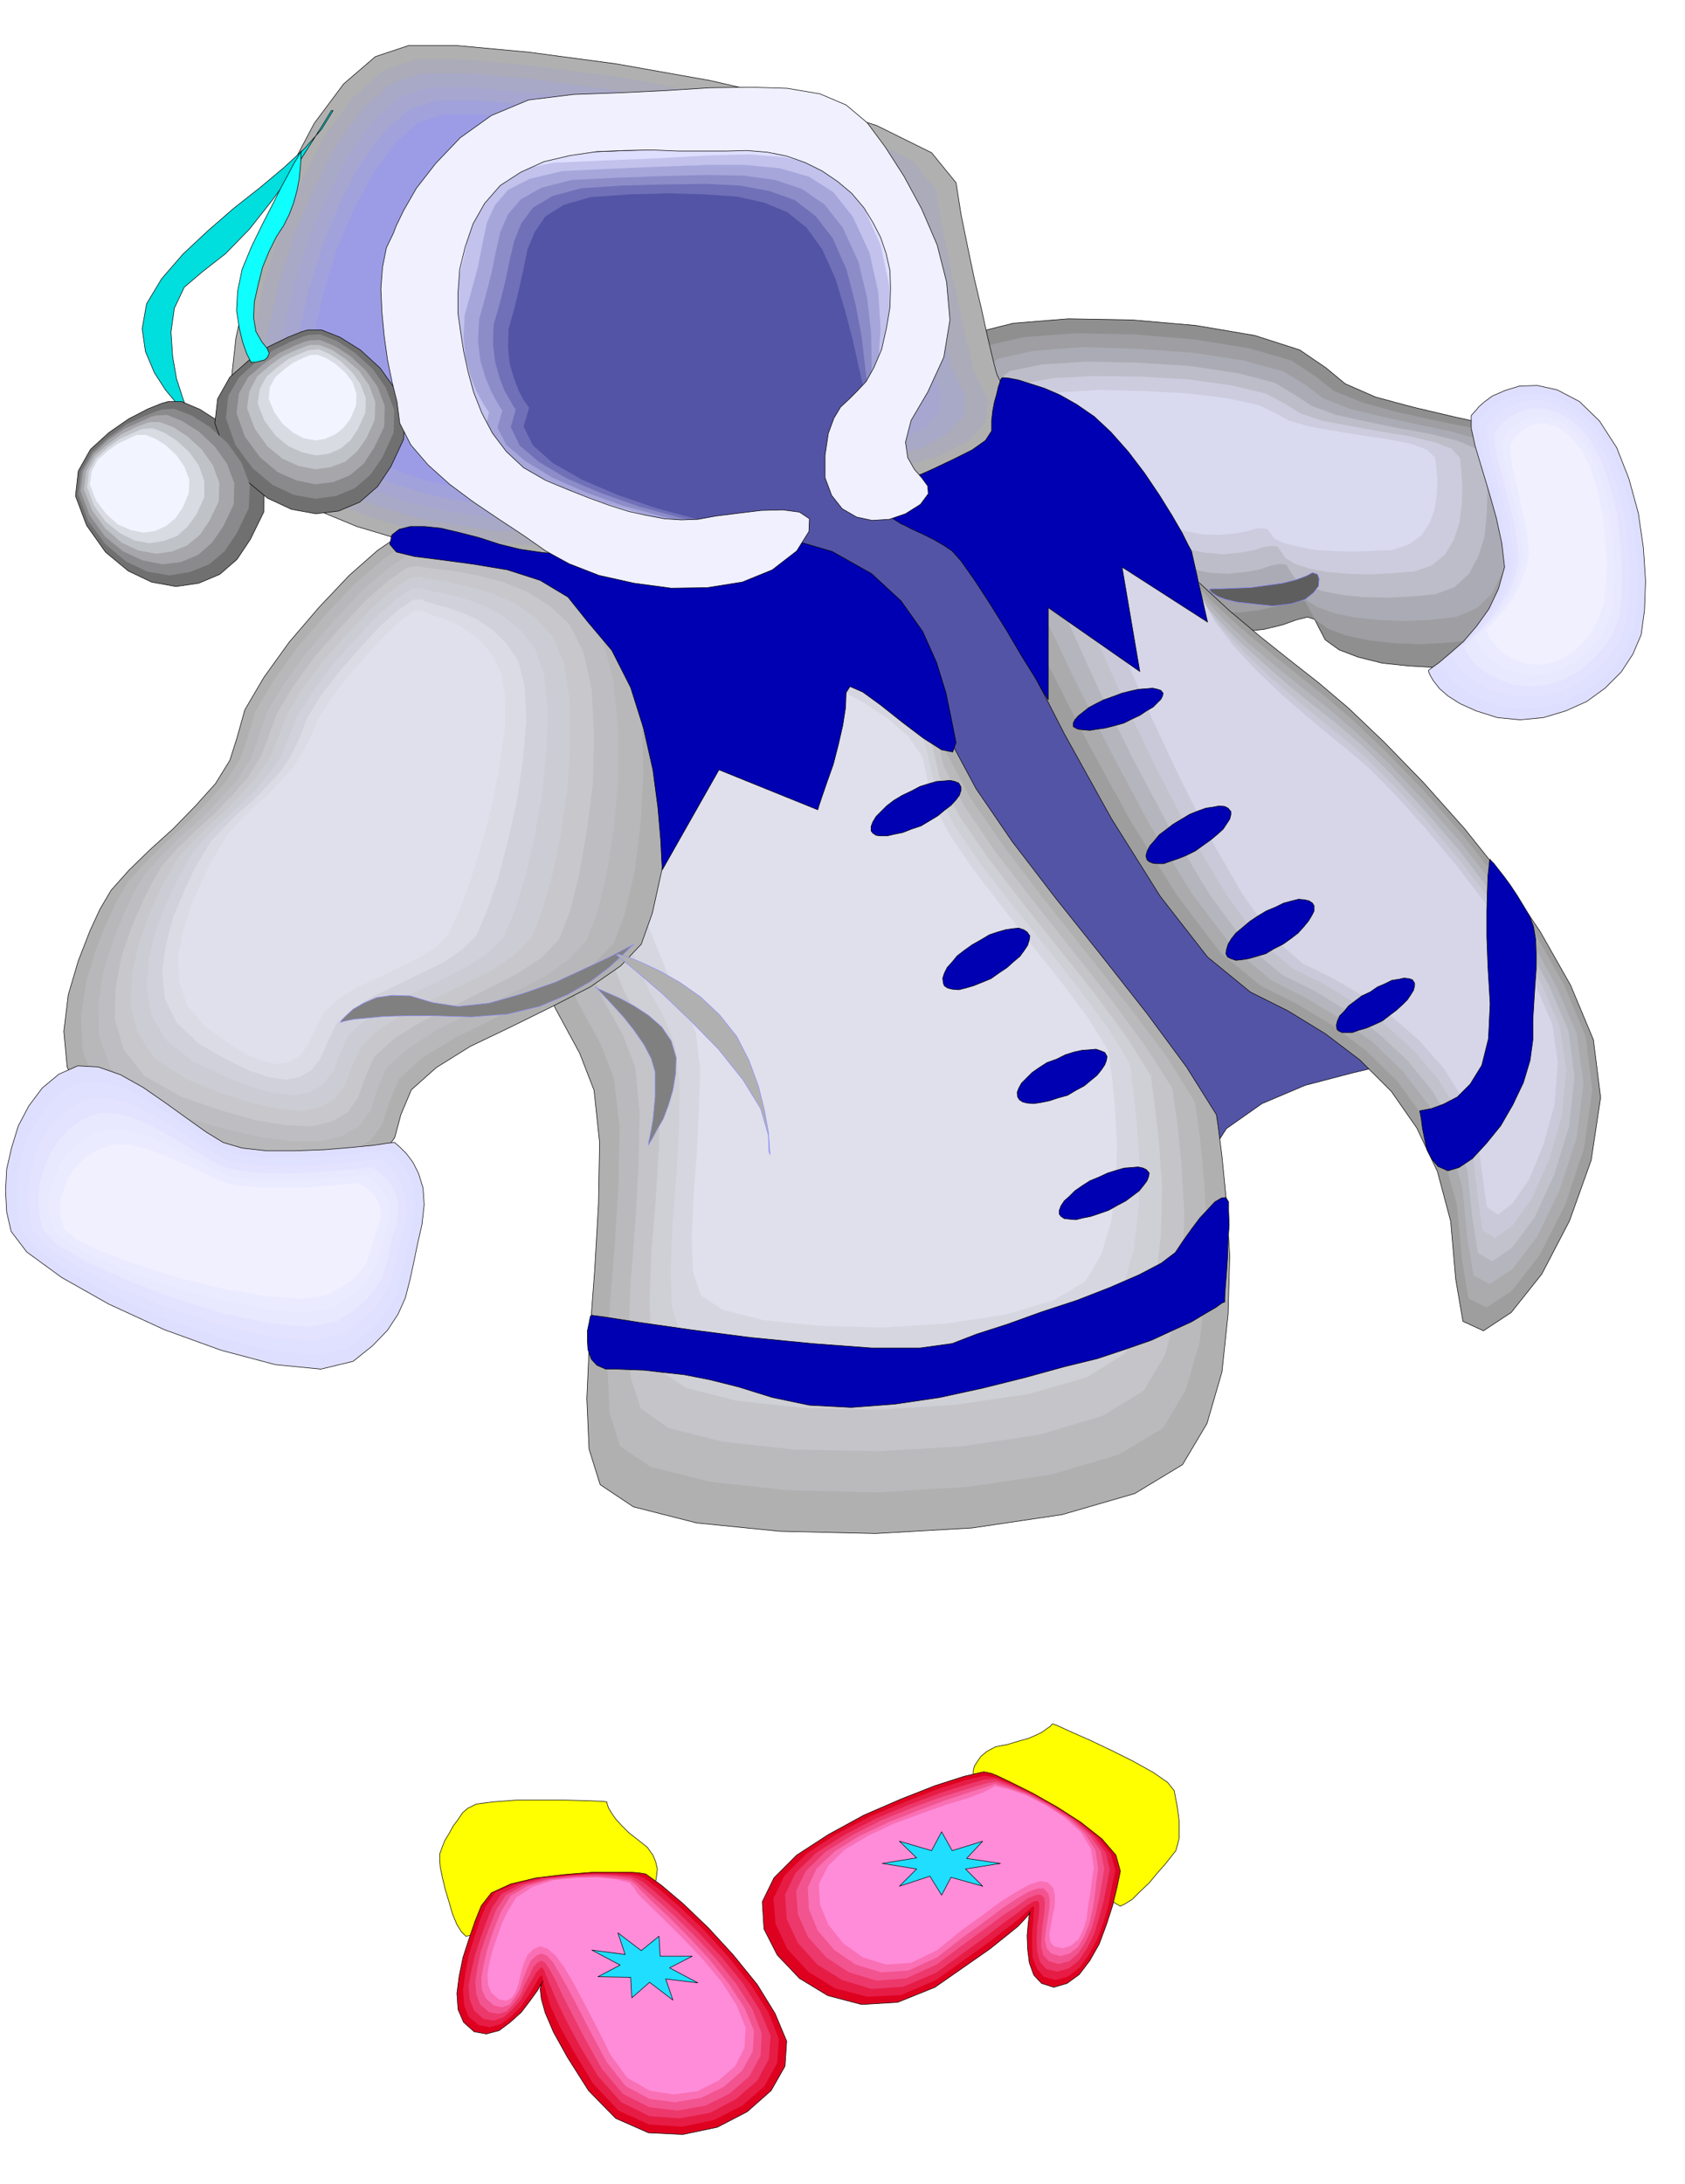 <svg xmlns="http://www.w3.org/2000/svg" width="490.455" height="635.406" fill-rule="evenodd" stroke-linecap="round" preserveAspectRatio="none" viewBox="0 0 3035 3932"><style>.pen0{stroke:#000;stroke-width:1;stroke-linejoin:round}.pen1{stroke:none}.brush7{fill:#5454a6}.brush8{fill:#b0b0b0}.brush13{fill:#e0e0ed}.brush20{fill:#dedeff}.brush21{fill:#e0e0ff}.brush22{fill:#e3e3ff}.brush23{fill:#e8e8ff}.brush24{fill:#ebebff}.brush25{fill:#f0f0ff}.brush42{fill:#707070}.brush43{fill:#8a8a8c}.brush44{fill:#a6a6ab}.brush45{fill:#bfc2c7}.brush46{fill:#d9dbe3}.brush47{fill:#f2f5ff}.brush49{fill:#0000b3}.brush50{fill:gray}.pen2{stroke:#8f8fff;stroke-width:1;stroke-linejoin:round}.brush52{fill:#ff0}.brush53{fill:#de001f}.brush54{fill:#e61c45}.brush55{fill:#ed386b}.brush56{fill:#f2548f}.brush57{fill:#fa70b5}.brush58{fill:#ff8cd9}.brush59{fill:#1fdeff}</style><path d="m1721 630 32-30 72-18 99-8 115 2 115 10 106 18 81 26 47 32 35 29 55 24 67 18 72 17 68 15 60 19 43 22 19 30 4 38 3 50-1 55-6 58-13 53-22 48-32 35-43 20-53 6-54 3-52-3-48-5-44-11-34-13-25-18-11-21-8-16-13-4-20 5-25 9-33 8-38 4-46-4-51-15-62-40-67-63-71-79-67-85-61-84-49-70-33-49-11-18z" class="pen0" style="fill:#8f8f8f"/><path d="m1745 649 30-26 68-16 93-7 107 2 108 9 99 16 76 22 44 29 33 26 52 21 62 17 68 15 64 13 56 17 40 20 19 26 3 34 2 44-1 50-5 52-13 48-20 42-30 31-41 18-50 5-50 3-49-2-45-5-41-9-32-12-23-16-10-18-8-15-12-3-18 4-24 8-31 7-36 4-43-3-48-14-58-36-63-56-66-72-63-76-58-75-45-62-31-44-10-16z" class="pen1" style="fill:#9e9ea3"/><path d="m1769 670 28-24 63-14 87-7 100 3 101 7 92 14 72 20 41 25 30 23 48 19 58 14 63 14 59 12 53 15 38 17 17 23 3 29 2 39-1 44-5 46-12 42-18 37-28 27-38 16-47 5-46 2-46-2-42-4-38-8-30-11-22-14-10-16-7-13-11-3-18 4-21 7-29 6-33 4-40-3-45-11-54-32-59-50-61-62-59-67-54-66-42-55-29-38-10-14z" class="pen1" style="fill:#ababb5"/><path d="m1793 688 26-20 59-12 80-5 93 2 93 6 86 13 66 17 38 23 29 19 44 16 54 12 59 12 55 10 49 12 35 15 16 20 2 26 2 34-1 37-4 40-11 36-17 32-26 24-35 13-44 4-43 2-43-1-39-4-35-7-28-10-20-12-9-13-7-12-11-2-16 3-20 7-27 5-31 3-36-2-42-10-50-28-54-43-58-54-54-58-50-57-39-48-27-33-9-12z" class="pen1" style="fill:#bdbdc9"/><path d="m1817 709 24-18 54-10 73-4 86 1 86 5 79 11 62 15 35 19 26 16 41 14 49 9 54 10 51 8 46 11 32 12 15 17 2 22 2 28-1 32-4 33-10 31-16 27-24 20-32 11-40 3-40 2-39-1-36-3-32-6-26-8-18-11-8-11-7-10-10-1-15 2-19 6-25 4-29 3-34-3-38-8-46-23-50-36-53-46-50-48-46-48-36-39-25-28-8-10z" class="pen1" style="fill:#ccccde"/><path d="m1841 729 22-15 49-8 68-4 79 2 78 4 73 9 56 12 32 15 23 13 38 11 45 8 50 8 47 7 41 8 29 11 14 14 2 17 2 23-1 26-4 27-9 25-15 22-22 16-29 10-37 2-36 1-36-1-33-2-30-6-24-6-17-8-7-9-6-8-9-2-13 1-17 5-23 4-26 2-31-1-34-7-43-19-46-29-49-37-45-39-43-39-33-32-23-23-7-8z" class="pen1" style="fill:#d9d9f0"/><path d="m711 933 17-16 49-39 76-54 98-58 114-55 127-39 133-16 136 18 152 73 183 134 196 174 195 195 178 194 146 176 99 136 37 79-18 34-47 25-68 19-79 19-84 22-78 33-64 45-41 64-173 94-220-60-246-172-247-241-229-266-186-248-122-188-34-82z" class="pen0 brush7"/><path d="m698 946 10 34 29 95 43 135 53 160 57 165 57 155 53 125 44 81 26 67 10 94-2 111-7 121-9 119-5 110 4 91 20 64 60 40 114 29 150 15 172 4 174-10 162-24 131-38 86-52 44-74 27-93 11-104 3-105-6-98-8-81-7-55-3-20-54-86-71-96-81-103-83-104-79-103-65-95-45-84-16-69-14-58-36-53-53-49-63-42-69-39-66-32-60-27-45-21-55-37-80-21-97-11-102 1-98 8-83 15-57 21-21 24z" class="pen0 brush8"/><path d="m760 994 9 32 28 88 40 126 49 149 53 154 54 145 48 117 41 75 24 62 10 88-2 103-7 113-9 111-4 102 4 85 19 60 55 37 107 27 140 15 161 4 162-10 151-22 122-36 80-48 41-69 25-87 11-97 2-97-5-92-7-75-7-52-3-18-50-81-67-89-76-96-77-97-73-96-61-88-42-79-15-63-13-55-34-49-50-46-58-40-64-36-62-30-56-26-41-19-51-34-75-20-90-10-95 1-92 8-77 14-54 18-19 23z" class="pen1" style="fill:#bababd"/><path d="m823 1044 9 30 25 81 37 117 46 138 49 142 49 134 46 109 38 69 22 57 8 82-2 96-6 105-8 103-4 95 4 79 18 55 50 35 99 25 130 14 149 3 151-9 140-21 113-34 74-45 38-64 23-80 10-90 2-90-5-85-7-70-7-48-2-17-47-74-61-83-70-89-71-90-69-89-56-82-38-73-14-59-12-51-32-46-46-42-55-36-60-34-57-27-51-24-39-17-47-32-69-19-84-10-87 1-85 7-72 14-49 17-18 22z" class="pen1" style="fill:#c4c4c9"/><path d="m884 1092 8 27 23 75 34 108 43 127 45 132 46 123 41 101 36 65 20 53 8 75-1 88-6 96-8 94-3 89 3 72 16 51 47 31 91 23 120 13 137 3 139-9 129-19 105-30 68-42 35-59 22-74 9-83 2-83-5-78-7-64-6-44-2-16-43-69-56-76-65-82-66-83-63-82-52-76-35-67-13-55-11-47-29-42-43-39-50-33-55-31-53-25-48-22-35-16-43-29-64-18-78-8-81 1-78 6-66 13-46 16-16 19z" class="pen1" style="fill:#cfcfd6"/><path d="m947 1140 7 25 21 69 31 98 39 117 41 121 41 113 38 92 32 59 19 48 8 69-1 81-5 88-7 86-3 80 2 66 15 47 43 29 84 21 109 11 126 3 127-8 118-17 96-28 62-37 32-54 20-68 9-76 2-76-5-72-6-58-5-41-2-14-40-64-51-69-60-76-60-75-58-75-47-69-33-62-11-49-11-43-26-39-39-35-46-31-51-28-48-24-43-20-33-15-40-27-58-16-71-7h-74l-71 6-60 11-42 15-15 18z" class="pen1" style="fill:#d6d6e0"/><path d="m1008 1190 7 23 19 62 28 88 35 106 37 109 39 103 34 83 30 54 17 44 7 62-2 74-4 80-6 78-3 73 2 60 14 43 39 26 75 19 99 10 114 3 115-7 107-16 87-26 57-34 29-49 18-61 8-69 2-69-4-66-5-53-5-36-2-13-36-58-47-63-54-68-54-69-52-68-43-63-30-56-10-45-9-39-24-35-36-32-42-28-46-25-44-21-39-18-30-13-37-25-53-15-64-7-67 1-65 5-55 11-38 13-13 17z" class="pen1 brush13"/><path d="m747 958-26 5-41 28-51 45-54 57-54 63-46 64-34 58-14 50-13 41-26 42-36 40-40 41-42 38-38 37-32 36-20 34-18 39-21 54-18 61-8 66 6 64 27 60 55 50 88 37 99 23 86 16 72 6 60-1 46-12 35-21 22-31 11-41 19-45 45-40 61-38 73-35 73-36 70-36 55-38 37-39 20-56 17-77 10-92 3-98-7-99-15-90-27-77-39-54-51-37-56-24-58-17-57-9-53-6-45-2-33-2-17-2z" class="pen0 brush8"/><path d="m750 978-24 4-38 27-49 42-51 54-51 59-44 61-33 56-14 47-14 39-25 40-34 38-37 38-40 36-36 36-30 33-19 33-18 38-20 50-18 59-9 63 3 62 24 59 49 49 81 37 90 23 78 16 66 7 56-1 42-11 33-19 21-30 12-38 18-43 42-38 58-35 67-33 68-34 65-33 52-35 35-37 20-54 17-73 11-88 5-94-3-95-12-87-23-74-34-53-46-35-51-25-53-16-52-10-49-6-40-3-31-3-15-3z" class="pen1" style="fill:#b8b8ba"/><path d="m752 999-22 3-36 25-45 39-48 52-48 56-42 57-31 53-15 44-13 37-24 38-32 36-35 36-38 33-34 34-28 32-19 31-17 36-20 48-18 56-10 60 1 59 20 57 42 48 73 37 81 24 72 17 61 8h51l39-10 31-18 20-28 11-36 18-41 39-35 53-34 63-30 63-31 60-30 48-33 33-35 20-51 17-70 13-84 8-89-1-91-8-84-19-72-30-51-41-35-46-25-48-17-47-11-44-7-37-3-27-3-14-2z" class="pen1" style="fill:#bdbdc2"/><path d="m753 1019-20 3-33 23-42 37-45 48-46 52-39 54-30 50-15 42-14 35-22 36-30 34-33 34-35 32-32 31-26 30-17 29-17 34-20 46-18 52-11 58-1 57 16 54 37 47 65 37 72 25 64 18 55 9 46 2 36-9 28-16 19-27 12-34 17-39 36-33 50-31 57-28 58-29 55-28 46-30 31-33 19-48 17-67 14-80 11-86 2-87-4-80-15-69-25-50-37-34-40-25-43-17-42-11-40-8-33-4-25-3-13-3z" class="pen1" style="fill:#c7c7cc"/><path d="m756 1038-19 3-30 21-39 34-42 45-43 48-38 51-29 48-15 40-13 33-22 33-28 32-30 32-33 29-29 30-26 28-16 28-17 32-19 43-18 50-12 55-3 55 13 52 31 46 57 37 64 26 57 18 48 10 41 3 32-7 26-15 18-25 12-33 17-37 34-31 45-29 52-25 53-26 51-25 41-28 30-31 19-46 18-63 16-76 12-82 5-83-1-77-10-67-21-48-31-34-35-25-38-17-37-11-36-9-29-5-23-4-10-3z" class="pen1" style="fill:#ccccd4"/><path d="m757 1059-16 1-28 19-36 32-39 42-40 45-35 48-28 44-15 38-13 32-20 31-26 30-29 29-31 27-27 27-23 25-16 26-16 30-19 41-19 48-13 53-4 52 9 50 27 45 48 37 55 26 49 20 42 11 36 4 29-6 23-14 18-23 12-31 16-35 32-28 41-26 48-23 48-23 45-23 38-25 27-28 19-44 19-60 17-72 14-78 8-80 3-74-7-64-16-47-26-33-30-25-33-18-32-12-31-9-26-5-19-4-10-3z" class="pen1" style="fill:#d1d1db"/><path d="m759 1079-15 1-25 17-33 29-36 39-37 42-34 44-26 42-14 37-14 29-19 29-25 27-26 27-28 24-25 25-22 24-15 24-16 28-18 39-19 45-13 49-7 49 5 49 21 43 40 38 47 27 42 21 36 12 32 5 25-5 21-12 16-21 13-30 16-33 29-26 36-23 43-20 43-21 41-20 34-23 26-26 18-41 20-57 18-69 17-74 11-76 6-70-3-61-11-45-22-33-25-24-28-19-27-12-26-9-23-6-17-5-7-4z" class="pen1" style="fill:#dbdbe6"/><path d="M760 1099h-13l-22 16-30 27-32 35-35 39-31 41-25 39-14 34-14 27-18 27-23 25-24 25-25 22-23 23-20 22-13 22-16 26-18 37-19 42-15 47-9 46 2 47 14 43 33 37 38 28 34 21 30 13 27 6 22-4 19-11 15-20 13-28 15-30 26-24 33-21 38-17 37-18 37-18 31-20 23-24 18-38 20-53 20-65 19-70 14-72 10-68 1-59-7-43-16-33-20-24-23-19-22-13-22-10-19-6-14-5-7-4z" class="pen1 brush13"/><path d="m711 2057 2 2 8 7 11 11 12 16 10 20 8 26 2 30-4 36-8 35-7 34-7 32-8 31-13 29-19 29-27 28-35 28-58 14-82-8-98-26-102-37-100-46-85-48-63-46-28-37-8-35-2-38 2-39 9-39 12-39 19-36 24-32 30-25 34-15 37 2 40 14 41 23 39 27 39 28 35 25 31 19 34 10 45 5h50l53-2 48-4 41-4 27-4 11-1z" class="pen0 brush20"/><path d="m698 2071 2 1 8 7 10 10 12 15 9 18 7 24 2 27-4 32-8 31-6 31-7 29-7 28-13 26-17 26-26 25-34 26-55 12-79-7-93-23-98-34-95-42-81-43-60-42-26-33-7-32-2-33 2-36 8-35 12-35 18-32 22-29 29-23 32-13 36 2 38 12 39 21 38 24 36 25 33 23 30 17 33 9 43 5h48l50-2 45-4 39-4 27-3 10-1z" class="pen1 brush21"/><path d="m685 2086 2 1 7 6 10 8 11 14 9 16 7 21 2 24-3 29-8 28-6 27-7 26-7 25-12 23-16 23-24 23-32 23-53 11-75-6-89-21-93-30-91-37-77-39-57-36-25-30-7-29-2-30 3-32 7-31 11-32 17-28 22-25 28-20 30-12 35 2 35 10 38 19 35 21 35 23 31 19 29 16 30 8 41 4 46 1 48-2 43-4 37-3 25-4h10z" class="pen1 brush22"/><path d="m671 2102 2 1 7 5 9 7 11 12 9 14 7 18 2 21-4 25-8 24-5 25-5 22-7 23-12 20-16 20-23 20-31 20-50 10-70-6-84-18-88-27-86-33-74-33-54-32-24-26-6-25-2-27 2-28 7-27 11-28 16-25 20-22 26-18 29-11 33 2 34 10 35 17 34 19 33 20 30 17 27 14 29 6 39 4 43 1 45-2 41-3 35-3 24-3h9z" class="pen1 brush23"/><path d="m658 2116 2 1 7 4 8 7 10 10 8 12 7 15 2 18-3 22-7 21-5 21-6 19-6 19-11 17-15 18-22 17-28 18-48 8-67-5-80-16-84-22-81-28-69-29-51-28-23-21-6-21-2-23 2-24 7-24 10-24 15-22 19-19 25-15 27-9 32 1 32 8 34 14 32 16 31 17 28 15 26 12 27 6 36 3h41l43-1 39-3 33-3 22-2h9z" class="pen1 brush24"/><path d="M645 2131h2l6 4 8 5 10 9 8 10 5 13 2 15-3 18-7 17-5 18-5 16-6 17-10 15-14 15-21 14-27 15-44 6-63-4-76-13-78-19-77-24-65-24-48-23-21-18-6-18-2-19 2-21 7-19 9-21 14-18 18-16 24-13 25-8 29 2 30 7 32 12 30 13 30 14 27 13 24 10 25 4 35 3h79l37-3 31-2 20-2h9z" class="pen1 brush25"/><path d="m1722 922 14 33 42 89 62 127 77 150 85 153 88 140 85 109 77 63 68 34 67 41 62 47 57 57 46 66 37 78 24 90 9 104 13 76 37 17 50-33 55-69 50-96 39-109 17-113-13-104-41-98-55-97-65-96-71-89-74-83-71-73-64-61-53-45-51-40-54-43-56-47-52-48-48-51-38-51-25-52-9-51-32-51-84-45-120-40-139-29-145-18-131-3-104 15-59 36-6 44 40 40 73 36 93 31 97 24 91 19 69 11 36 5z" class="pen0" style="fill:#9e9e9e"/><path d="m1776 957 14 31 38 85 58 120 72 142 79 144 83 133 79 104 72 59 64 32 65 39 61 46 56 55 46 63 37 74 24 84 9 98 12 72 33 16 45-30 50-64 46-90 34-102 15-105-12-97-39-93-52-92-63-92-67-85-70-80-67-69-61-58-49-42-49-39-51-41-54-45-51-47-47-50-37-49-25-50-8-47-30-49-77-45-111-39-128-30-133-20-121-5-96 12-55 33-6 41 38 40 68 35 87 33 90 26 85 20 65 13 34 5z" class="pen1" style="fill:#ababad"/><path d="m1830 993 12 29 36 80 54 114 67 134 73 137 77 125 74 97 67 56 61 31 62 37 59 43 55 53 46 60 37 69 24 80 9 92 11 66 29 16 41-27 45-59 40-83 31-95 12-98-12-89-37-86-48-88-59-87-64-82-67-76-63-67-58-55-46-40-45-36-50-40-52-44-48-46-45-48-36-48-25-48-8-45-27-46-70-43-102-40-117-31-122-22-111-7-88 10-51 30-5 40 35 39 63 36 81 34 84 27 79 22 61 14 31 5z" class="pen1" style="fill:#b5b5bd"/><path d="m1884 1028 12 28 33 75 49 108 62 126 68 128 71 118 68 92 62 52 57 28 59 36 57 41 54 50 46 57 37 66 24 75 9 86 10 62 26 15 36-25 40-54 35-76 27-87 10-90-11-83-35-82-46-82-55-82-60-78-63-73-59-64-54-53-43-37-43-34-47-38-49-43-48-44-44-47-35-47-24-46-8-42-25-43-63-42-92-40-107-31-111-24-100-9-81 6-46 27-5 38 32 38 59 37 74 34 78 29 73 23 56 15 30 6z" class="pen1" style="fill:#c2c2cc"/><path d="m1938 1063 10 26 31 71 45 101 57 119 62 120 66 111 63 86 58 48 53 26 56 34 55 39 53 48 45 53 37 63 24 70 9 79 8 58 23 14 31-22 35-49 31-69 23-79 8-83-11-77-32-76-43-77-52-78-57-74-59-70-56-60-50-50-40-35-40-32-45-37-47-41-46-44-43-46-33-45-23-43-8-39-22-41-58-41-82-40-96-33-100-25-91-11-72 4-42 24-4 35 30 38 53 37 69 36 71 30 67 25 52 15 27 7z" class="pen1" style="fill:#c9c9d9"/><path d="m1992 1099 9 24 28 66 41 94 52 111 56 112 60 104 57 80 52 45 49 24 54 31 54 38 52 45 45 51 36 58 24 66 10 73 7 52 20 14 26-20 30-43 26-63 20-72 6-75-10-70-30-70-40-72-49-74-54-70-56-67-52-58-46-47-37-32-37-30-42-35-46-40-44-42-41-44-33-43-23-41-7-36-20-39-50-40-73-40-85-34-88-27-81-14-65 2-38 21-4 33 27 38 48 37 63 37 65 32 61 26 48 17 25 7z" class="pen1" style="fill:#d6d6e8"/><path d="m2660 737 3-4 10-9 15-11 23-10 26-8 32-1 36 8 40 21 36 35 31 48 22 56 17 62 9 62 4 60-2 53-6 44-15 35-21 32-29 29-33 24-38 17-40 12-42 4-41-4-38-12-29-13-22-14-15-13-11-14-6-10-3-7v-2l5-4 14-10 20-17 24-21 24-28 22-31 17-36 11-39-5-43-10-46-13-46-13-43-12-40-7-32v-23l10-11z" class="pen0 brush20"/><path d="m2673 748 2-4 9-8 14-11 21-9 23-7 29-1 33 8 37 21 34 32 28 45 20 52 15 59 9 58 3 57-2 51-5 42-13 33-20 31-26 26-30 23-35 16-37 11-38 3-37-3-35-12-26-12-20-14-13-12-10-13-5-9-3-6v-2l4-4 13-9 18-16 22-21 22-27 20-29 15-34 10-37-5-40-9-43-12-44-12-40-11-38-7-31v-22l10-10z" class="pen1 brush21"/><path d="m2687 758 2-4 8-7 13-10 18-9 21-7h27l29 8 33 19 31 30 25 43 18 49 14 55 7 55 4 53-2 48-5 40-12 31-18 29-24 25-27 21-32 15-32 11-35 2-33-3-31-10-24-12-19-12-12-12-9-12-5-8-2-6v-2l4-4 11-9 17-15 20-19 19-25 19-28 14-33 8-35-5-38-7-39-11-41-11-38-10-36-5-29v-21l9-10z" class="pen1 brush22"/><path d="m2700 770 2-4 7-7 11-9 17-8 18-7h24l26 7 30 18 27 29 22 40 16 46 13 52 6 51 3 50-1 45-4 37-11 29-16 26-22 23-24 21-28 15-29 9-30 3-30-3-28-10-21-11-16-12-11-11-8-12-4-8-2-5v-2l3-3 11-9 14-14 18-18 16-23 17-26 12-30 8-33-4-35-7-38-10-38-9-36-9-33-5-27v-20l8-9z" class="pen1 brush23"/><path d="m2713 782 2-4 6-6 10-9 14-8 17-6h20l23 6 27 17 24 27 19 37 14 43 11 48 5 48 3 47-1 41-3 35-10 27-14 25-19 22-21 19-25 13-26 9-27 3-26-3-24-9-18-10-15-11-9-11-7-11-4-7-2-6v-1l3-3 9-8 12-13 16-16 15-22 15-25 10-28 8-30-4-34-6-35-9-35-8-34-8-31-4-25v-18l7-8z" class="pen1 brush24"/><path d="m2726 793 1-3 6-7 9-8 12-7 14-5h18l19 6 23 16 20 24 17 34 12 40 10 45 4 44 3 44-2 38-3 32-9 25-11 24-16 20-18 18-21 13-22 8-24 3-22-3-22-9-15-8-12-11-8-9-7-10-3-7-1-6v-1l2-3 8-7 11-13 14-15 13-20 12-23 10-27 6-28-3-31-6-32-7-33-7-31-7-30-4-23v-17l6-7z" class="pen1 brush25"/><path d="m756 978-16-4-40-9-57-17-63-26-64-37-54-49-37-62-10-75 10-91 22-98 31-102 41-97 47-89 53-71 57-49 60-20h87l130 12 157 21 169 30 161 37 139 44 99 49 44 54 9 57 12 59 12 57 13 55 10 46 9 38 6 24 3 10 26 53-5 43-32 34-53 28-72 21-83 19-92 15-94 16-81 16-69 22-64 21-63 20-70 13-78 7-95-6-115-19z" class="pen0 brush8"/><path d="m768 958-15-3-38-9-54-17-60-25-61-36-52-46-35-58-9-71 10-86 21-94 29-96 39-92 44-84 51-68 54-47 57-19h82l124 11 149 19 161 29 153 35 132 42 94 47 42 52 8 54 12 56 11 54 12 52 9 44 9 36 5 23 3 9 24 50-4 41-30 32-51 27-68 20-79 18-87 15-89 15-77 16-66 20-60 20-60 19-66 12-75 6-90-5-109-18z" class="pen1" style="fill:#ababba"/><path d="m779 938-14-3-36-9-51-16-57-23-58-34-48-43-34-56-9-67 8-81 21-89 28-91 37-87 41-80 48-64 51-45 54-18h78l118 10 142 19 152 27 145 33 125 39 89 44 39 49 8 51 11 54 11 52 11 49 9 42 9 33 5 22 3 9 23 47-4 39-29 31-48 25-64 19-75 17-83 14-85 15-73 15-62 18-57 19-57 18-62 12-71 6-85-5-104-17z" class="pen1" style="fill:#a8a8c7"/><path d="m791 917-13-3-34-8-48-15-54-22-55-32-46-40-31-52-9-64 8-78 19-83 27-86 35-83 39-75 45-60 48-42 51-17h74l111 10 134 17 143 26 136 31 118 37 84 42 38 46 8 48 10 50 10 49 11 46 8 40 8 31 5 21 3 8 21 45-3 37-27 29-45 24-61 18-71 16-78 13-80 14-69 14-59 17-54 18-53 17-59 11-67 6-80-5-98-16z" class="pen1" style="fill:#a6a6d1"/><path d="m803 897-13-3-32-8-45-14-51-20-51-30-43-39-30-49-8-60 8-73 18-78 25-81 32-78 37-70 43-57 45-40 49-16h69l104 9 125 17 135 24 128 29 111 35 79 39 35 44 8 45 9 47 10 46 10 44 8 37 8 31 5 19 2 8 20 42-4 35-25 27-42 22-58 17-66 15-73 13-75 13-65 12-56 17-51 16-50 16-55 11-63 5-75-5-92-14z" class="pen1" style="fill:#a1a1db"/><path d="m814 876-12-3-30-7-42-13-47-19-48-28-40-36-28-46-8-56 7-68 17-74 23-76 31-72 35-66 39-54 42-37 45-15h65l98 9 117 15 127 23 121 27 104 33 74 37 33 41 6 42 9 44 9 43 9 41 8 34 7 29 5 18 2 7 19 40-3 33-25 25-39 21-54 16-62 13-69 12-70 12-61 12-52 16-47 15-47 16-52 10-59 4-71-4-86-14z" class="pen1" style="fill:#9c9ce6"/><path d="m835 748-4-6-9-14-13-24-12-29-11-37-5-41 2-47 14-48 13-50 9-43 9-39 16-33 26-27 45-20 66-13 96-4 103-4 93-6 81-3 70 3 59 13 50 29 41 48 33 72 15 80-2 73-15 65-20 58-21 49-15 41-2 32 18 24-35 70-91 34-128 5-142-19-140-37-115-47-72-54-7-51z" class="pen0 brush20"/><path d="m858 745-4-5-9-14-12-22-11-28-10-35-4-39 2-43 13-45 12-48 9-42 9-38 15-32 24-27 42-21 63-13 91-4 97-4 87-5 75-2 67 5 55 14 47 29 39 46 31 69 16 75 1 69-10 62-14 56-15 47-8 42 3 35 20 28-7 38-24 30-38 19-49 13-59 5-64-1-69-7-69-11-72-17-68-20-64-24-55-25-46-28-30-27-14-28 7-27z" class="pen1" style="fill:#c2c2ed"/><path d="m881 742-4-5-8-13-11-20-10-26-9-33-4-37 2-41 12-43 12-44 8-41 8-38 14-31 24-28 39-20 59-14 85-4 92-4 82-3h71l62 6 52 15 44 28 35 44 30 65 16 71 4 66-4 59-8 54-8 47-1 42 7 36 23 33-4 37-22 28-37 19-48 11-58 4-63-2-66-7-66-10-71-17-69-20-66-24-57-25-47-28-32-28-15-30 7-29z" class="pen1" style="fill:#a6a6db"/><path d="m905 739-4-5-7-12-10-19-10-24-9-31-4-34 2-39 11-40 11-42 8-39 8-36 14-32 23-27 37-21 55-14 80-4 85-3 77-2 66 1 58 8 48 16 41 28 33 42 28 61 16 66 7 62 1 56-1 52-1 46 4 43 12 39 26 36-2 36-20 27-35 18-47 10-57 3-62-2-64-7-63-10-70-17-69-19-67-24-59-26-49-30-34-29-16-31 9-31z" class="pen1" style="fill:#8c8cc9"/><path d="m929 737-4-5-6-11-10-17-9-23-8-29-4-32 1-35 11-38 10-40 8-38 8-35 13-32 21-28 35-21 52-14 75-5 79-2 71-1 60 3 54 10 45 16 38 29 31 40 25 57 16 62 11 58 6 52 6 50 5 46 11 43 17 41 29 41v35l-18 26-34 17-46 10-55 1-60-2-62-8-60-10-70-17-70-19-68-24-61-26-51-30-35-30-16-33 9-32z" class="pen1" style="fill:#7070b8"/><path d="m953 734-3-4-7-10-9-17-8-21-8-27-3-30 1-33 10-35 9-37 8-36 7-35 13-31 19-28 33-21 48-14 69-5 73-2 66 2 57 4 49 11 41 17 35 28 28 39 24 53 17 57 14 53 11 50 11 48 13 44 16 45 22 43 31 45 3 34-16 25-32 15-44 9-54 1-58-3-61-8-57-9-68-17-71-19-70-24-63-27-53-30-36-32-17-34 10-34z" class="pen1 brush7"/><path d="M600 199h-3l-14 23-24 38-31 49-38 52-41 52-43 44-41 32-33 28-18 38-6 43 3 44 7 40 11 34 8 23 4 9-7-6-16-16-20-24-20-31-16-38-6-41 8-45 27-45 39-45 45-42 46-40 47-37 43-36 38-35 30-34 21-34z" class="pen0" style="fill:#00dede"/><path d="m303 723-11 3-25 10-35 18-36 25-33 30-22 39-5 45 20 53 34 48 41 34 42 20 44 8 41-6 38-16 31-27 24-36 24-49 1-46-16-45-28-38-36-33-36-23-33-14h-24z" class="pen0 brush42"/><path d="m555 594-11 3-25 10-35 17-36 25-34 30-22 39-5 44 19 53 35 48 41 34 43 20 44 8 41-5 38-16 32-28 24-36 23-49 2-46-17-44-27-38-36-33-37-23-33-13h-24z" class="pen0 brush42"/><path d="m293 737-10 3-23 9-32 15-32 23-30 27-20 35-5 41 18 48 31 42 37 31 38 18 40 7 37-6 35-14 28-24 22-33 21-44 2-42-15-40-25-35-33-30-32-20-31-12-21 1z" class="pen1 brush43"/><path d="m282 748-9 2-20 9-29 13-29 20-27 25-18 31-5 36 16 43 28 39 33 27 35 16 36 7 33-4 31-13 25-22 20-29 19-40 1-38-13-35-22-31-29-27-30-19-27-11-19 1z" class="pen1 brush44"/><path d="m271 760-8 2-18 7-25 12-26 19-24 21-15 28-4 32 15 38 24 33 29 25 30 14 32 6 29-4 27-11 23-19 17-25 17-35 1-34-12-32-19-27-26-24-26-17-24-9h-17z" class="pen1 brush45"/><path d="m261 772-7 1-16 7-22 10-22 16-21 19-13 24-3 28 12 33 21 29 26 21 26 13 27 5 26-4 24-9 19-17 16-22 14-31v-29l-10-28-17-24-23-21-22-14-21-8-14 1z" class="pen1 brush46"/><path d="m250 783-6 1-13 6-19 9-18 13-18 16-11 21-3 24 11 28 18 24 21 19 23 10 23 5 21-3 20-9 17-14 13-19 11-26 1-24-9-24-14-20-19-18-19-12-18-7h-12z" class="pen1 brush47"/><path d="m556 603-10 3-22 9-31 15-32 22-30 27-20 34-4 40 17 48 31 42 36 30 38 18 39 7 37-5 34-14 28-24 22-32 20-44 1-41-15-40-24-34-32-29-32-21-30-12-21 1z" class="pen1 brush43"/><path d="m558 613-9 2-20 8-27 13-28 20-27 23-17 30-4 35 15 42 27 37 32 27 34 15 34 7 32-4 30-12 25-21 19-29 18-38 1-37-13-35-21-29-28-26-28-18-27-11-18 1z" class="pen1 brush44"/><path d="m559 621-7 2-18 7-24 11-24 17-23 20-14 27-4 30 14 37 23 32 27 22 29 13 30 6 28-4 26-10 21-18 17-24 15-33 1-32-11-30-18-26-25-22-24-16-23-9h-16z" class="pen1 brush45"/><path d="m561 630-6 1-15 6-20 9-20 15-20 17-12 22-4 26 12 31 20 27 23 19 24 11 26 6 23-3 21-9 18-15 14-21 13-29 1-26-10-26-15-21-21-20-20-13-19-8-13 1z" class="pen1 brush46"/><path d="m562 639-5 1-12 5-17 8-16 12-16 14-10 18-2 21 10 24 15 21 19 16 19 10 21 4 18-3 18-8 15-12 12-16 10-23 1-22-7-21-13-17-17-15-17-11-16-6h-10z" class="pen1 brush47"/><path d="m453 653-3-5-6-12-7-20-6-25-5-32 2-35 8-39 17-41 20-41 18-35 15-30 13-24 10-19 8-13 4-8 2-2-1 3v11l-1 16-2 20-4 21-6 22-8 21-10 20-13 20-13 26-12 29-8 32-7 31-1 29 4 24 11 19 9 11 4 9-3 7-5 5-8 2-8 2h-6l-2 1z" class="pen0" style="fill:#0fffff"/><path d="m1193 1566 102-180 178 72 2-7 6-18 9-26 11-31 9-35 8-35 5-32 1-27 7-11 23 10 33 24 39 31 37 28 33 21 20 4 6-17-8-40-10-49-17-55-25-56-39-55-53-49-71-40-89-26-90-15-66-3-48 4-29 10-19 11-8 12-3 9 1 4h-55l-34 1-40-2-41-3-41-6-37-9-37-12-35-9-34-8-29-3h-26l-20 5-13 10-4 17 12 14 33 8 48 6 59 8 60 10 59 19 50 30 36 45 43 51 34 67 23 73 17 75 9 68 5 58 2 39 1 15zm395-650 2-18 20-18 31-18 38-17 38-18 34-17 24-17 11-17v-18l2-18 3-16 4-14 3-13 3-9 2-6 2-2h3l10 1 16 3 22 7 25 8 28 12 30 17 32 22 30 28 31 35 29 38 27 40 23 37 18 31 11 22 6 11 29 128-154-99 32 188-165-115v166l-7-11-16-28-25-40-27-46-30-48-28-43-24-34-16-18-15-10-17-10-20-10-20-9-20-10-16-10-13-9-6-8z" class="pen0 brush49"/><path d="m1142 1700-12 6-30 16-45 21-54 25-60 21-60 17-56 6-46-7-40-12-33-1-28 4-23 10-19 11-13 12-8 8-2 4 2-1 8-2 15-3 23-2 31-3 41-1h52l64 2 65-5 58-14 50-21 42-24 33-25 24-22 15-15 6-5z" class="pen2 brush50"/><path d="m2178 1061 5-1h17l23-1 29-1 29-4 29-4 24-6 19-7 11-6 9 3 3 8-1 13-9 12-15 12-25 8-34 4-37-4-27-3-21-5-13-5-10-6-4-4-2-3z" style="stroke:#8080ff;stroke-width:1;stroke-linejoin:round;fill:#5e5e5e"/><path d="m1065 2368 23 3 64 10 91 13 108 14 112 11 107 8h87l58-8 44-17 56-18 61-22 64-21 59-23 53-23 40-21 25-19 14-21 15-21 15-20 15-16 12-13 12-7 8-1 5 8v16l1 25-2 29-1 32-2 29-2 25-1 17v7l-5 2-11 8-19 11-25 15-33 15-39 18-46 16-51 17-61 15-69 19-76 19-78 17-81 12-79 6-75-4-67-14-61-19-52-13-46-9-37-4-34-4-27-1-24-1h-19l-16-7-10-11-6-17-1-16v-18l3-14 2-11 2-3zm1492-368 5-1 16-3 22-8 25-13 23-23 21-34 12-48 3-63-4-67-2-54v-46l1-35 1-27 2-18 1-10 1-3 1 2 6 6 7 9 11 14 11 15 12 18 11 18 12 20 7 19 4 23 1 25v28l-2 28-2 31-2 33v36l-5 37-12 40-19 40-22 38-26 32-25 27-24 16-20 6-18-8-11-13-9-17-4-19-4-20-2-16-2-11-1-4z" class="pen0 brush49"/><path d="m709 419 4-11 14-29 23-40 35-45 44-46 56-40 67-28 81-10 85-3 82-4 79-5 74-1 65 2 59 10 47 20 38 32 32 43 34 53 32 59 28 65 17 67 6 68-11 67-29 63-30 51-10 39 4 28 12 21 13 15 11 15 1 14-14 19-27 17-29 10-31 2-28-6-26-15-19-24-12-32v-40l6-40 10-27 12-20 15-14 15-15 16-17 14-25 14-33 9-40 6-36 1-35-1-31-7-31-10-29-14-27-16-26-22-26-25-21-28-19-30-15-34-12-35-7-37-3-37 1h-86l-48-2-49 1-50 2-48 7-47 11-42 19-37 24-28 32-21 37-14 41-10 41-3 42v38l5 35 5 32 8 37 10 37 15 38 19 36 25 33 31 29 40 23 41 17 38 15 36 13 35 11 32 7 32 6 30 2 30-1 33-6 40-5 41-5 39-1 30 4 18 12-1 23-22 35-44 34-54 22-63 10-65 1-67-9-63-14-54-21-42-23-40-28-44-29-46-31-43-32-39-35-31-36-20-39-5-39-9-36-8-39-6-43-4-42-2-43 3-39 7-35 13-27z" class="pen0 brush25"/><path d="m1110 1719 11 9 30 25 43 37 50 48 50 51 44 55 32 52 14 48 1 29 2 6-1-13-2-28-7-39-11-44-17-46-22-43-31-39-34-32-37-26-35-20-34-16-25-10-17-5-4 1z" class="pen2 brush8"/><path d="m1072 1777 4 3 11 12 16 17 20 22 19 24 18 26 13 25 7 24v44l-2 22-2 21-3 17-3 15-2 9v4l2-4 6-10 8-15 11-19 9-24 8-27 5-30 1-29-9-30-17-25-24-21-26-17-26-14-23-10-16-7-5-3z" class="pen2 brush50"/><path d="m1659 1487 15-9 15-9 12-10 12-9 9-10 6-8 3-9v-6l-4-7-7-3-9-2-10 1-14 1-14 4-16 5-15 8-17 8-15 9-13 10-10 10-9 9-6 10-3 8v8l3 4 6 4 8 1h12l13-3 15-3 15-6 18-6zm108 205 15-9 15-5 14-4 13-2 11-1 9 3 6 4 5 7-1 7-3 10-6 9-8 11-12 10-11 10-15 10-14 10-17 7-15 6-14 4-12 3-12-1-8-2-6-4-2-5-1-9 3-9 5-10 9-10 9-11 13-10 14-10 16-9zm136 215 16-8 16-5 14-3 14-1 11-1 9 3 7 3 4 7-1 7-3 8-6 9-8 10-11 9-12 10-15 8-15 9-18 5-15 5-15 3-13 2-12-1-8-2-6-4-3-5-1-8 3-8 5-9 9-9 10-10 13-9 14-9 17-6zm77 212 15-7 16-5 14-4 14-1 11-1 9 2 6 3 5 6-1 6-3 8-6 8-8 10-12 9-12 9-15 8-16 9-17 6-15 5-15 3-12 3-12-1-9-1-6-4-3-4v-7l3-8 6-9 9-8 10-10 13-9 14-9 17-7zm25-865 16-6 16-4 14-3 14-1 11-1 9 2 6 2 4 5-1 5-3 6-6 6-8 8-12 7-12 8-15 7-14 7-18 5-16 4-15 2-12 2-12-1-9-1-6-3-3-2v-6l3-6 6-7 9-7 10-8 13-7 14-7 17-6zm123 221 15-9 15-6 14-5 14-2 10-2 10 1 6 3 5 6v6l-2 8-6 9-6 9-10 9-12 10-14 10-14 10-16 8-15 6-15 5-11 4h-12l-8-1-7-3-3-3-2-7 2-8 5-10 8-9 9-11 12-9 13-10 15-9zm170 158 14-7 15-4 12-3 11 1 8 2 6 4 3 5v9l-4 8-6 10-9 11-10 11-13 10-14 10-16 8-15 9-17 5-14 4-13 2-10 1-9-3-6-3-3-6 1-7 3-10 6-10 8-10 12-10 13-11 15-10 15-9 17-7zm170 153 13-9 14-6 12-6 13-2 9-2 9 1 6 2 4 6v5l-2 8-5 8-6 9-9 9-11 10-12 9-13 10-15 7-14 6-14 4-11 4h-19l-6-3-3-3-1-7 2-8 4-9 8-8 8-10 12-9 12-9 15-7z" class="pen0 brush49"/><path d="M1753 3196v-8l2-8 5-8 7-10 11-9 15-8 21-4 20-6 18-5 14-6 12-6 8-6 6-4 3-4h2l8 3 24 11 34 15 40 19 38 19 36 20 26 18 12 15 2 11 3 15 2 14 2 16v29l-3 12-3 11-8 10-11 14-15 17-14 17-17 16-14 14-13 8-8 4-19-11-33-26-43-38-47-42-47-43-40-38-27-27-9-11z" class="pen0 brush52"/><path d="m1786 3193-14-3-35 8-53 17-61 24-67 29-64 35-57 37-41 41-21 43 3 49 24 47 40 42 51 31 61 16 65-4 67-27 56-39 43-30 30-24 21-17 12-13 7-8 2-4 1-1-2 5-2 16-2 22 1 25 3 24 8 22 14 15 22 7 24-7 22-16 19-25 17-30 13-35 11-34 8-33 6-29-8-29-25-29-38-30-42-27-44-25-38-19-27-13-10-4z" class="pen0 brush53"/><path d="m1786 3199-13-2-34 8-50 16-59 23-64 27-61 32-53 35-39 39-20 41 4 46 21 45 38 41 48 30 58 15 61-3 63-27 53-38 42-30 31-24 22-17 14-13 8-7 4-4 3 3-1 7-1 16-2 20v24l1 23 8 20 12 14 21 6 22-6 21-16 17-23 15-28 12-32 9-32 6-32 6-28-8-30-24-30-35-29-41-26-42-24-37-17-26-11-10-2z" class="pen1 brush54"/><path d="m1786 3203-13 1-32 9-47 15-56 21-60 25-58 30-50 32-37 36-19 39 3 44 20 43 35 39 45 28 53 16 57-4 59-25 51-37 41-30 31-24 24-17 16-13 12-7 7-2 4 4v8l-1 16-3 19-1 23 1 21 5 19 11 13 20 5 21-6 18-14 15-22 13-26 9-30 8-30 6-30 5-26-7-30-22-30-34-29-39-25-41-22-35-16-26-10-9-1z" class="pen1 brush55"/><path d="m1785 3209-13 3-30 9-45 14-52 19-57 23-53 27-48 30-35 34-18 36 3 42 18 41 33 37 41 27 50 15 53-4 55-25 48-36 40-29 32-24 26-17 18-13 14-6 9-1 7 6 1 10-1 17-3 19-2 21-1 19 4 17 10 11 18 5 19-5 16-14 13-20 11-24 8-28 6-28 5-28 4-24-6-32-21-30-32-28-37-24-40-21-34-14-25-8-9 1z" class="pen1 brush56"/><path d="m1783 3215-12 4-28 9-42 14-48 18-53 21-51 24-45 28-33 31-16 34 2 39 16 39 30 35 38 26 46 14 49-3 52-24 45-35 40-29 32-24 27-18 21-12 16-6h11l8 9 3 11-1 17-3 18-3 20-2 17 3 15 8 10 17 5 17-5 15-12 11-19 9-22 6-26 4-26 3-26 3-22-5-33-19-30-30-27-36-23-38-20-33-12-25-7-9 3z" class="pen1 brush57"/><path d="m1783 3221-12 6-26 10-40 12-45 16-49 18-47 22-42 25-30 29-17 33 2 37 15 36 27 34 35 25 42 13 45-3 47-23 43-35 39-28 32-24 29-18 23-13 19-6 14 2 10 10 3 14v18l-4 18-3 18-3 15 2 14 6 8 16 4 15-5 13-11 9-17 6-20 3-24 4-24 3-24 3-21-5-33-18-30-30-27-34-22-36-18-32-11-23-5-9 5z" class="pen1 brush58"/><path d="m1696 3298 19 34 55-17-29 31 61 9-63 10 31 31-57-16-17 32-21-34-55 18 31-31-62-10 62-10-31-30 58 17 18-34z" class="pen0 brush59"/><path d="M1181 3390v-3l1-5 1-8 1-9-3-13-5-12-10-14-15-12-18-14-13-13-11-12-7-10-6-10-2-6-1-4v-1l-11-1-26-1-38-1h-88l-40 3-32 4-16 8-9 8-8 12-9 12-7 13-8 13-5 13-4 11v12l1 12 4 19 5 21 7 23 6 21 8 19 8 13 8 8 19-3 41-9 55-15 62-17 60-19 53-15 37-13 15-5z" class="pen0 brush52"/><path d="m1151 3372 12 2 28 20 39 33 46 44 45 49 43 53 32 52 21 50-3 45-25 44-43 38-54 28-62 13-62-3-59-26-49-50-38-60-25-45-15-35-7-25-2-18 2-9 3-5 2-1-4 4-8 14-13 18-16 21-20 18-20 15-23 6-22-4-19-17-10-23-2-29 4-31 7-34 11-34 11-32 11-27 18-23 35-16 46-11 51-6 49-4h73l12 1z" class="pen0 brush53"/><path d="m1149 3377 11 4 27 20 37 32 44 42 43 47 41 51 32 50 19 48-3 43-23 42-40 35-51 26-58 12-59-4-55-25-46-49-35-58-25-45-16-35-8-25-5-18-2-10-1-5v1l-5 5-8 14-11 18-14 20-17 17-18 14-21 6-20-4-18-15-8-21-2-27 4-30 6-32 10-32 10-31 11-26 18-25 35-15 44-11 50-5 47-3h41l28 2 11 2z" class="pen1 brush54"/><path d="m1148 3383 10 5 25 21 35 31 41 40 41 44 39 48 30 48 19 45-3 42-21 39-38 33-47 25-55 10-54-4-51-25-42-47-33-55-24-45-17-35-11-26-8-19-4-11-4-5-3 2-7 7-8 14-10 17-11 20-15 17-15 13-18 6-18-3-17-15-8-20-2-25 5-27 7-30 10-30 10-28 10-25 17-25 33-17 42-11 48-5 45-3 39 2 27 2 11 5z" class="pen1 brush55"/><path d="m1146 3388 8 7 24 21 33 30 39 38 39 42 37 46 29 45 17 44-2 40-20 37-35 31-44 22-51 9-50-6-48-24-38-45-30-54-23-44-18-35-12-26-11-20-8-12-7-4-6 3-8 8-7 15-9 17-8 19-12 16-12 13-15 5-17-3-16-14-7-18-2-23 4-26 6-28 9-27 10-26 9-23 17-26 33-18 41-11 45-5 43-2 37 2 26 4 10 6z" class="pen1 brush56"/><path d="m1145 3393 7 8 21 21 31 29 37 37 37 40 35 44 28 43 17 41-2 37-19 35-33 29-41 20-47 8-46-6-43-23-34-43-28-52-22-43-19-36-15-27-13-22-11-12-10-4-9 4-10 9-7 16-7 17-6 19-9 15-9 12-13 5-15-3-15-13-7-16-1-21 4-23 6-26 8-25 9-25 9-21 17-28 32-18 39-11 43-4 41-1 36 3 24 4 10 7z" class="pen1 brush57"/><path d="m1142 3399 6 10 20 20 29 28 35 35 35 37 34 41 26 41 16 40-2 36-17 33-30 26-38 19-43 6-43-7-40-23-30-41-25-50-22-42-19-36-17-29-16-22-14-12-14-5-12 5-11 11-7 16-5 17-4 18-5 15-7 11-10 5-13-2-14-12-6-15-1-20 4-21 6-23 8-23 8-23 9-19 17-28 30-19 37-12 42-4 39-1 33 4 23 6 8 9z" class="pen1 brush58"/><path d="m1187 3486-32 26-42-32 13 39-60-8 51 27-40 21 59 1 2 37 32-28 42 32-13-38 58 7-51-27 41-21h-58l-2-36z" class="pen0 brush59"/></svg>
